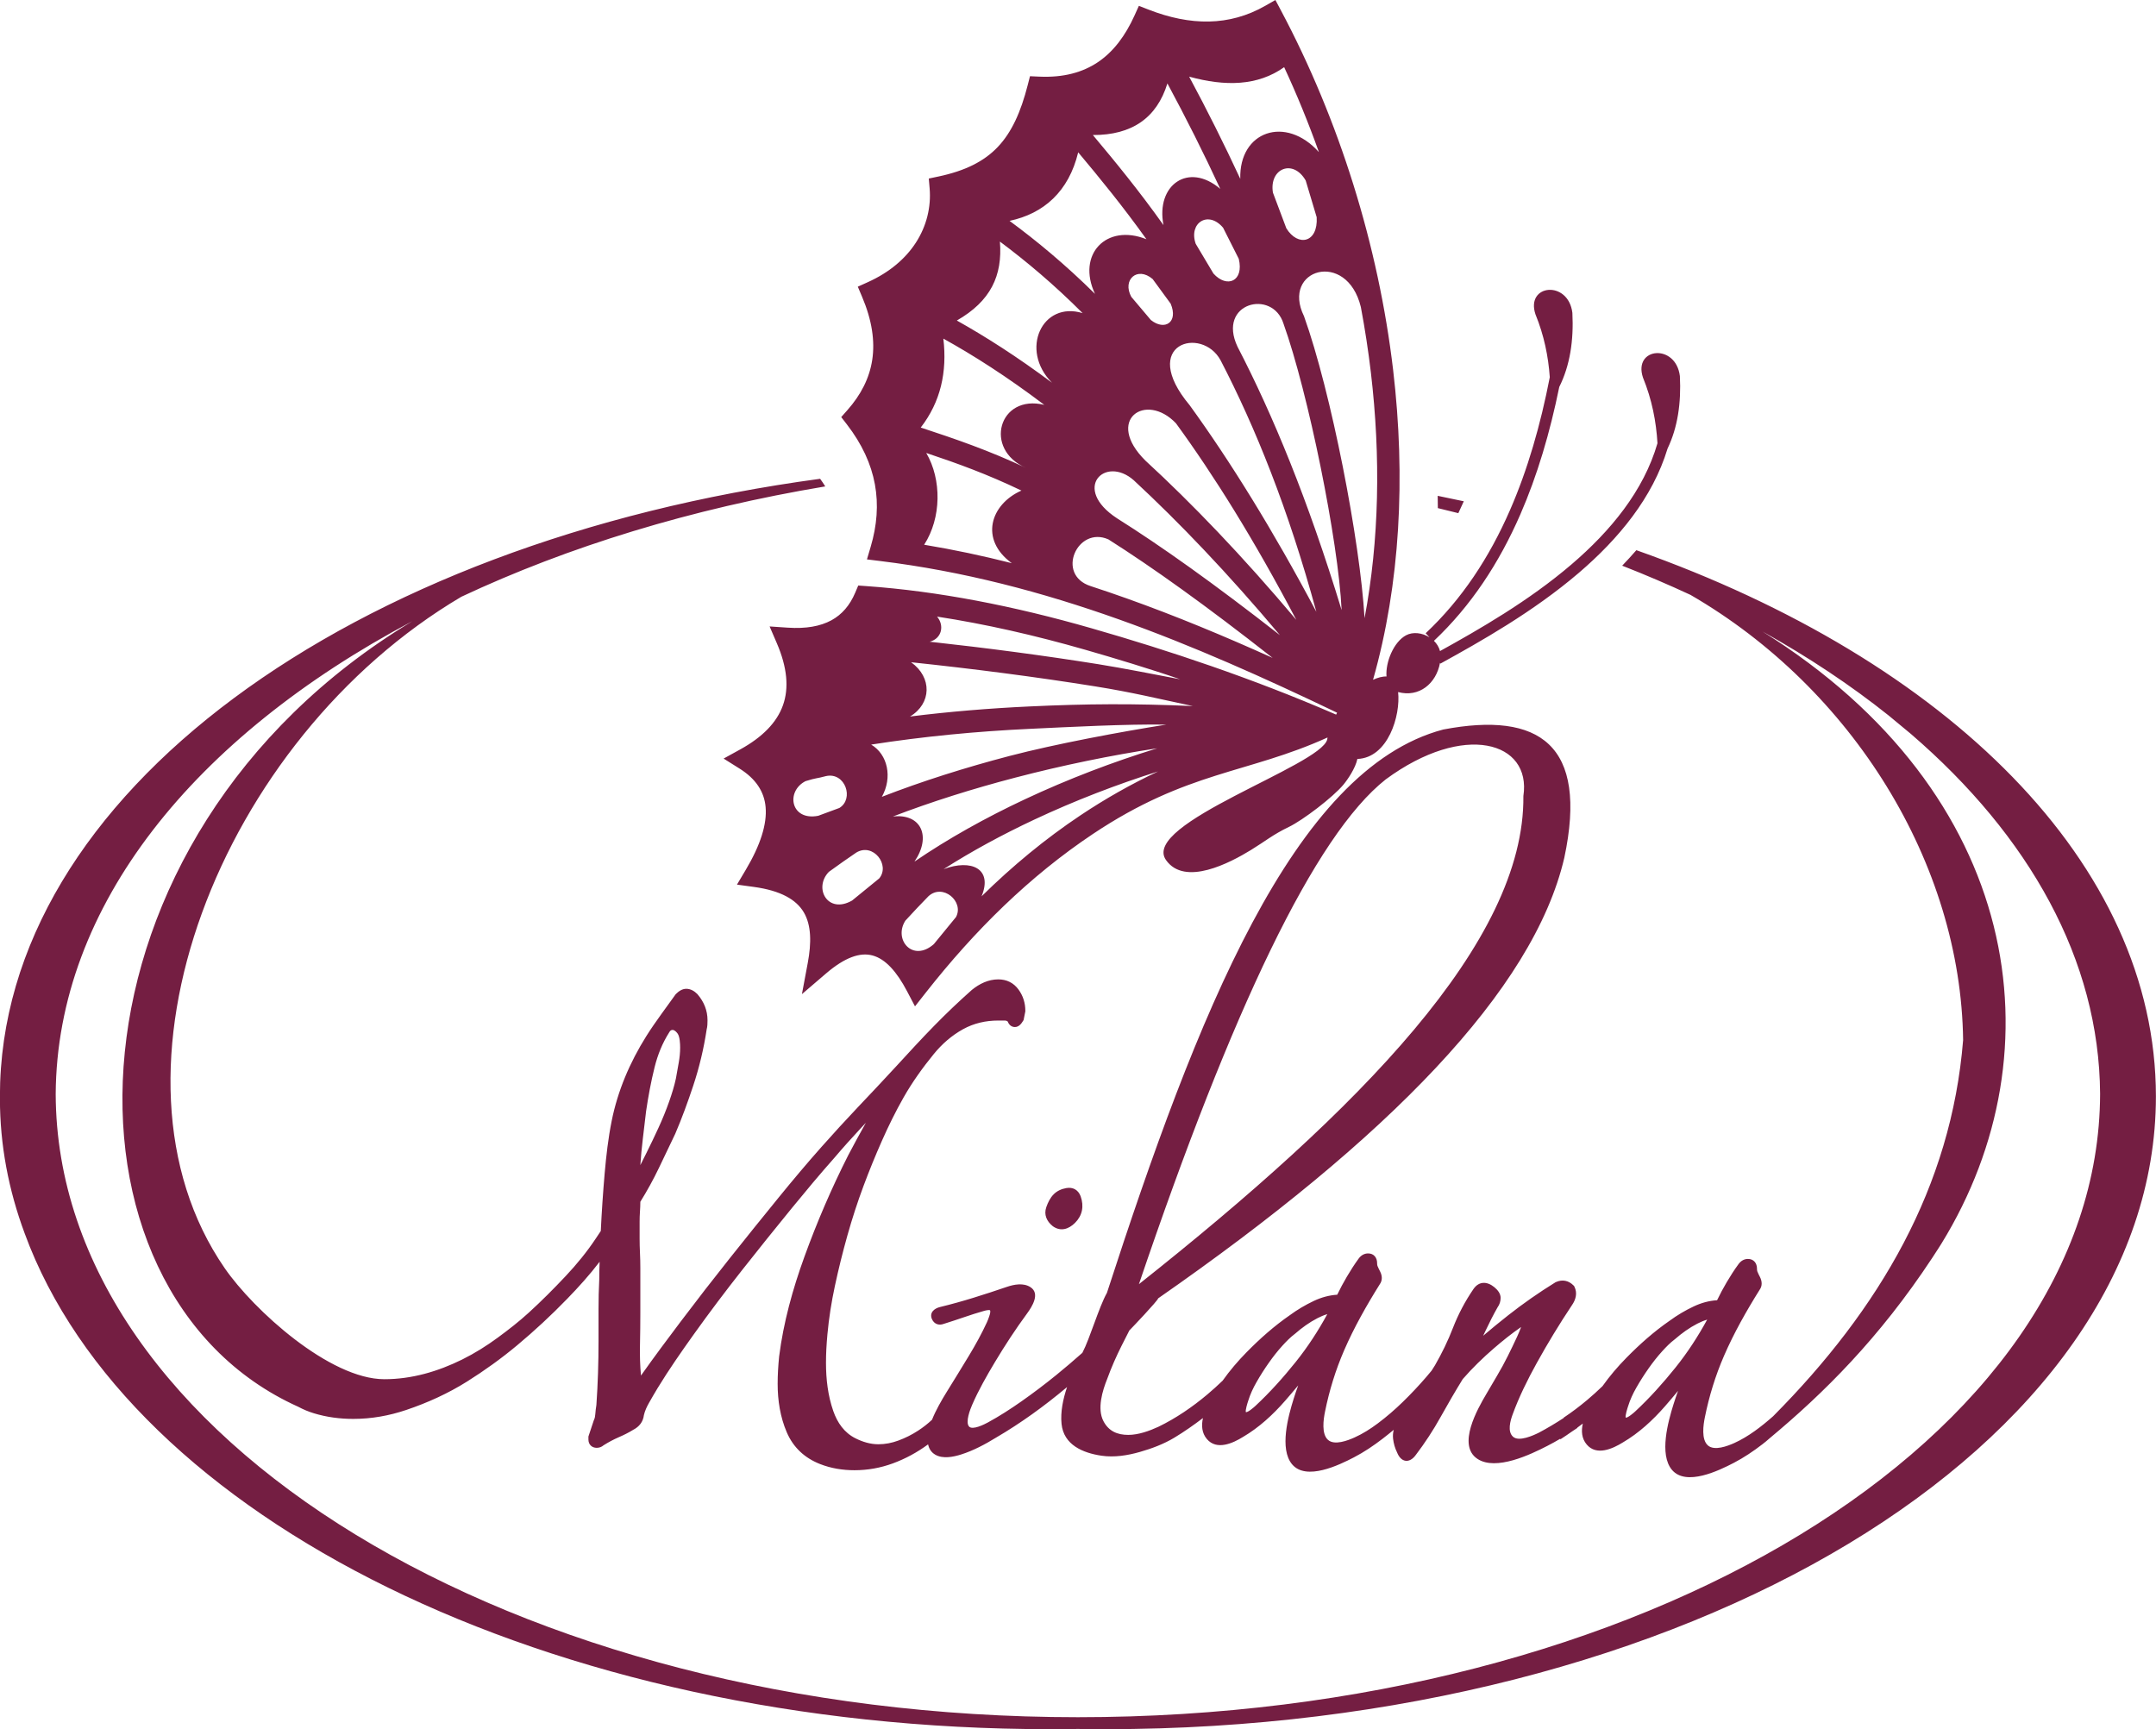 <?xml
version="1.0" encoding="utf-8"?>
<!-- Generator: Adobe Illustrator 16.0.3, SVG Export Plug-In . SVG Version: 6.00 Build 0)  -->
<!DOCTYPE svg PUBLIC "-//W3C//DTDSVG1.1//EN" "http://www.w3.org/Graphics/SVG/1.1/DTD/svg11.dtd">
<svg version="1.1" id="Layer_1" xmlns="http://www.w3.org/2000/svg" xmlns:xlink="http://www.w3.org/1999/xlink" x="0px" y="0px" width="192px" height="154px" viewBox="0 0 192 154" enable-background="new 0 0 192 154" xml:space="preserve">
    <path fill-rule="evenodd" clip-rule="evenodd" fill="#741E42" d="M118.202,117.036c-0.305,0.091-0.602,0.218-0.875,0.359
    	c-0.721,0.372-1.387,0.851-1.994,1.384l-0.014,0.012l-0.016,0.011c-0.393,0.296-0.76,0.671-1.09,1.034
    	c-0.439,0.482-0.842,0.997-1.217,1.531c-0.395,0.559-0.762,1.137-1.102,1.732c-0.297,0.519-0.555,1.068-0.736,1.658
    	c-0.059,0.168-0.277,0.862-0.207,1.01c0.188,0.025,0.721-0.438,0.844-0.554c1.293-1.204,2.482-2.53,3.586-3.909
    	C116.45,119.972,117.384,118.536,118.202,117.036 M57.025,103.766c0.18-0.359,0.36-0.72,0.541-1.081
    	c0.375-0.751,0.737-1.508,1.087-2.271c0.351-0.765,0.669-1.546,0.948-2.341c0.232-0.663,0.447-1.347,0.591-2.02
    	c0.087-0.481,0.173-0.963,0.257-1.444c0.075-0.43,0.121-0.867,0.121-1.304c0-0.338-0.026-0.978-0.226-1.257
    	c-0.1-0.134-0.268-0.324-0.453-0.324c-0.146,0-0.222,0.089-0.291,0.209l-0.012,0.021c-0.602,0.947-1.019,1.991-1.29,3.078
    	c-0.325,1.299-0.568,2.622-0.761,3.932c-0.096,0.816-0.193,1.632-0.29,2.448C57.156,102.194,57.075,102.98,57.025,103.766
    	L57.025,103.766z M93.748,109.198c-0.536-0.429-0.806-1.021-0.571-1.691c0.144-0.412,0.349-0.835,0.66-1.146
    	c0.307-0.308,0.701-0.477,1.124-0.552c0.589-0.104,1.062,0.162,1.274,0.731c0.309,0.876,0.164,1.703-0.498,2.366
    	c-0.563,0.562-1.272,0.796-1.965,0.311l-0.012-0.009L93.748,109.198z M101.425,114.368c8.285-24.44,15.668-39.979,21.98-44.956
    	c6.979-5.137,12.996-3.365,12.258,1.48C135.796,83.898,121.034,98.822,101.425,114.368z M152.03,117.525
    	c-0.307,0.091-0.602,0.219-0.877,0.359c-0.721,0.373-1.385,0.851-1.994,1.384l-0.014,0.012l-0.016,0.011
    	c-0.393,0.296-0.76,0.671-1.088,1.034c-0.439,0.482-0.844,0.997-1.219,1.531c-0.395,0.56-0.762,1.138-1.102,1.732
    	c-0.295,0.519-0.555,1.069-0.736,1.659c-0.057,0.168-0.275,0.861-0.207,1.009c0.188,0.026,0.721-0.438,0.844-0.554
    	c1.295-1.203,2.482-2.53,3.588-3.908C150.278,120.462,151.212,119.025,152.03,117.525z M128.046,45.253
    	c0.611,0.146,1.219,0.295,1.824,0.449c0.168-0.35,0.33-0.702,0.486-1.058c-0.771-0.168-1.547-0.33-2.324-0.486
    	C128.038,44.523,128.044,44.888,128.046,45.253z M73.564,69.117c1.705-0.369,2.52,2.027,1.185,2.84l-1.883,0.697
    	c-2.459,0.476-2.913-2.174-1.133-3.085C72.759,69.251,72.672,69.359,73.564,69.117z M76.259,75.927
    	c1.493-0.9,3.038,1.104,2.038,2.305l-2.415,1.969c-2.175,1.246-3.459-1.115-2.069-2.553C74.683,77.015,75.493,76.445,76.259,75.927z
    	 M82.68,79.821c1.284-1.181,3.197,0.475,2.456,1.851l-1.975,2.412c-1.883,1.654-3.612-0.402-2.536-2.09
    	C81.351,81.2,82.033,80.481,82.68,79.821z M113.358,17.153c0.398,1.059,0.797,2.119,1.195,3.178
    	c1.041,1.686,2.838,1.292,2.703-0.985l-0.979-3.271C115.149,14.112,113.011,15.006,113.358,17.153z M106.483,21.713
    	c0.527,0.882,1.053,1.765,1.578,2.647c1.199,1.338,2.74,0.7,2.256-1.312l-1.396-2.767C107.599,18.709,105.831,19.851,106.483,21.713
    	z M100.747,26.438c0.58,0.687,1.162,1.375,1.742,2.062c1.227,0.985,2.469,0.212,1.762-1.457l-1.602-2.19
    	C101.28,23.683,99.917,24.922,100.747,26.438z M116.126,28.158c-2.061-4.19,3.811-5.959,5.063-0.813
    	c0.365,1.941,0.662,3.888,0.893,5.832c0.885,7.5,0.746,14.952-0.563,21.877C121.122,48.185,118.542,34.899,116.126,28.158z
    	 M110.208,30.883c-1.855-3.923,3.123-5.177,4.094-2.052c2.193,6.124,4.879,19.322,5.176,25.507
    	C116.462,44.45,113.335,36.914,110.208,30.883z M105.944,36.089c-4.584-5.486,1.09-7.101,2.76-3.99
    	c3.072,5.923,6.016,13.184,8.523,22.391C113.366,47.217,109.532,41.037,105.944,36.089z M102.003,41.021
    	c-3.658-3.62,0.029-6.156,2.723-3.32c3.383,4.641,6.951,10.35,10.713,17.501C110.624,49.484,106.14,44.828,102.003,41.021z
    	 M99.474,46.159c-4.072-2.663-1.064-5.636,1.488-3.39c4.01,3.718,8.357,8.25,13.02,13.797
    	C108.067,51.943,103.397,48.63,99.474,46.159z M97.126,52.198c-3.145-1.014-1.176-5.39,1.584-4.159
    	c3.934,2.496,8.639,5.854,14.623,10.553c-4.295-1.938-8.611-3.736-13.004-5.301C99.267,52.913,98.2,52.548,97.126,52.198z
    	 M90.962,43.69c-2.759,1.221-3.757,4.356-0.858,6.466c-2.563-0.651-5.161-1.204-7.804-1.642c1.545-2.397,1.568-5.806,0.187-8.173
    	C85.262,41.269,87.922,42.231,90.962,43.69z M92.998,36.057c-4.047-0.99-5.458,3.973-1.607,5.623
    	c-3.343-1.57-6.259-2.569-9.395-3.603c1.771-2.285,2.364-4.95,2.014-7.92C86.683,31.638,89.685,33.549,92.998,36.057z
    	 M96.411,27.888c-3.59-1.111-5.644,3.26-2.728,6.196c-3.097-2.311-5.926-4.112-8.473-5.538c3.013-1.724,4.081-4.001,3.835-7.031
    	C91.383,23.261,93.837,25.312,96.411,27.888z M102.095,21.307c-3.572-1.433-6.232,1.353-4.582,4.865
    	c-2.665-2.635-5.199-4.725-7.608-6.502c3.045-0.647,5.269-2.61,6.112-6.104C97.937,15.855,99.995,18.373,102.095,21.307z
    	 M108.671,16.824c-2.842-2.43-5.756-0.341-5.059,3.223c-2.148-3.023-4.258-5.602-6.289-8.021c3.473,0.011,5.689-1.516,6.639-4.596
    	C105.61,10.488,107.192,13.63,108.671,16.824z M103.134,68.704c-3.652,1.149-7.414,2.594-11.033,4.293
    	c-2.823,1.325-5.553,2.801-8.07,4.409c2.462-0.922,4.402-0.05,3.382,2.419v0.001c2.735-2.69,5.66-5.112,8.81-7.216
    	C98.415,71.147,100.712,69.839,103.134,68.704z M103.054,66.643c-4.104,0.623-8.419,1.508-12.64,2.612
    	c-3.789,0.99-7.495,2.156-10.897,3.463c2.5-0.286,3.458,1.757,1.919,4.016l-0.001,0.001c3.005-2.054,6.349-3.914,9.819-5.543
    	C95.119,69.376,99.151,67.844,103.054,66.643z M103.856,64.534c-3.5-0.06-8.668,0.213-12.107,0.375
    	c-4.788,0.224-9.515,0.678-14.168,1.404c1.481,0.877,1.915,2.93,0.952,4.652c3.555-1.383,7.428-2.608,11.379-3.642
    	C93.991,66.257,99.858,65.161,103.856,64.534z M106.231,62.882c-3.115-0.656-5.314-1.211-8.729-1.758
    	c-5.323-0.852-10.893-1.568-16.367-2.146c1.891,1.349,1.828,3.683-0.096,4.835c3.504-0.437,7.047-0.73,10.622-0.897
    	C96.825,62.674,100.946,62.649,106.231,62.882z M83.449,54.915c0.661,0.772,0.44,1.954-0.658,2.236
    	c5.042,0.552,10.137,1.221,15.023,2.003c2.178,0.348,5.209,0.948,7.281,1.341c-2.543-0.881-5.951-1.912-8.438-2.625
    	C92.145,56.575,87.735,55.572,83.449,54.915z M97.331,74.271c-5.629,3.759-10.522,8.578-14.897,14.145l-0.95,1.209l-0.716-1.362
    	c-0.909-1.73-1.917-2.857-3.059-3.168c-1.11-0.303-2.47,0.164-4.146,1.601l-2.148,1.841l0.52-2.782
    	c0.335-1.789,0.322-3.359-0.355-4.505c-0.665-1.126-2.038-1.932-4.456-2.263l-1.494-0.204l0.77-1.294
    	c1.327-2.228,1.913-4.094,1.781-5.61c-0.121-1.396-0.897-2.535-2.307-3.421l-1.433-0.901l1.482-0.816
    	c1.967-1.084,3.253-2.389,3.802-3.929c0.548-1.535,0.383-3.371-0.544-5.526l-0.644-1.496l1.626,0.109
    	c1.605,0.108,2.889-0.12,3.876-0.656c0.946-0.515,1.644-1.337,2.113-2.44l0.279-0.656l0.708,0.05
    	c6.419,0.454,13.127,1.765,20.063,3.756c6.906,1.982,14.297,4.452,21.623,7.619l0.164,0.071l0.063-0.135
    	c0.004-0.01,0.012-0.022,0.021-0.035c-6.438-3.092-12.85-5.967-19.406-8.302c-6.856-2.443-13.886-4.301-21.291-5.208l-1.171-0.144
    	l0.334-1.128c0.561-1.897,0.706-3.751,0.374-5.556c-0.332-1.809-1.145-3.59-2.496-5.34l-0.503-0.65l0.548-0.618
    	c1.198-1.353,1.966-2.838,2.215-4.484c0.251-1.665-0.02-3.526-0.905-5.612l-0.381-0.899l0.889-0.401
    	c1.966-0.886,3.366-2.117,4.265-3.495c0.994-1.524,1.38-3.235,1.243-4.855l-0.075-0.88l0.862-0.182
    	c2.38-0.503,4.066-1.348,5.286-2.635c1.237-1.305,2.049-3.11,2.663-5.512l0.201-0.785l0.815,0.037
    	c2.154,0.099,3.875-0.37,5.246-1.297c1.383-0.937,2.439-2.357,3.246-4.144l0.389-0.862l0.875,0.34
    	c1.838,0.714,3.633,1.093,5.377,1.056c1.717-0.037,3.391-0.479,5.014-1.407L113.579,0l0.48,0.904
    	c5.207,9.789,8.697,20.961,10.004,32.043c1.127,9.565,0.631,19.077-1.789,27.594c0.422-0.194,0.844-0.309,1.199-0.292
    	c-0.1-1.285,0.643-3.079,1.736-3.668c0.619-0.334,1.449-0.226,2.094,0.181l-0.342-0.365c3.219-3.022,5.662-6.733,7.51-10.968
    	c1.572-3.6,2.717-7.579,3.543-11.835c-0.131-1.852-0.506-3.717-1.277-5.605c-0.891-2.682,2.922-3.066,3.289-0.13
    	c0.127,2.465-0.213,4.691-1.168,6.604c-0.83,4.071-1.955,7.887-3.471,11.362c-1.891,4.332-4.391,8.136-7.689,11.248
    	c0.254,0.25,0.447,0.558,0.541,0.911c3.449-1.909,7.893-4.449,11.711-7.72c3.467-2.967,6.424-6.539,7.654-10.789
    	c-0.115-1.933-0.488-3.88-1.293-5.853c-0.891-2.681,2.922-3.066,3.289-0.129c0.123,2.402-0.197,4.578-1.098,6.457
    	c-1.324,4.376-4.359,8.036-7.904,11.07c-4.059,3.475-8.775,6.124-12.322,8.08l-0.037-0.07c-0.334,1.839-1.854,3.111-3.732,2.605
    	c0.23,2.09-0.893,5.853-3.627,5.958c-0.174,0.82-0.852,1.819-1.24,2.286c-0.932,1.124-3.619,3.17-4.863,3.768
    	c-1.439,0.693-2.115,1.283-3.377,2.055c-1.85,1.132-5.887,3.276-7.566,0.89c-2.275-3.233,13.768-8.383,14.361-10.734v-0.001
    	c0.008-0.058,0.018-0.116,0.027-0.177C111.085,68.918,105.765,68.641,97.331,74.271z M172.901,110.74l-0.002,0.004l-0.25,0.395
    	c-0.188,0.299-0.381,0.596-0.578,0.891c-4.725,7.17-9.68,12.065-14.479,16.062c-0.211,0.188-0.424,0.366-0.643,0.533
    	c-0.801,0.617-1.648,1.189-2.547,1.656c-1.322,0.687-4.25,2.112-5.508,0.625c-1.16-1.375-0.336-4.327,0.135-5.831
    	c0.127-0.403,0.262-0.805,0.406-1.202c-0.381,0.462-0.77,0.92-1.164,1.372c-1.082,1.24-2.328,2.386-3.742,3.214
    	c-0.928,0.577-2.354,1.217-3.223,0.193c-0.459-0.538-0.498-1.21-0.352-1.869c-0.162,0.122-0.326,0.244-0.49,0.364l-0.004,0.029
    	c-0.15,0.102-0.299,0.2-0.451,0.3c-0.35,0.247-0.705,0.488-1.064,0.719l0.01-0.065c-0.375,0.221-0.756,0.433-1.143,0.632
    	c-1.512,0.78-4.586,2.256-6.24,1.165c-1.838-1.214,0.01-4.453,0.783-5.764c0.324-0.547,0.643-1.096,0.965-1.643
    	c0.338-0.568,0.654-1.148,0.949-1.74c0.285-0.571,0.563-1.146,0.83-1.726c0.131-0.283,0.254-0.575,0.361-0.871
    	c-0.84,0.579-1.643,1.223-2.41,1.886c-0.99,0.854-1.934,1.769-2.789,2.755c-0.68,1.105-1.332,2.227-1.963,3.361
    	c-0.658,1.187-1.404,2.324-2.219,3.397c-0.57,0.785-1.314,0.66-1.66-0.217c-0.193-0.39-0.313-0.804-0.361-1.236
    	c-0.029-0.271-0.01-0.535,0.059-0.789c-0.326,0.271-0.658,0.535-0.994,0.795c-0.803,0.617-1.65,1.189-2.549,1.656
    	c-1.32,0.686-4.25,2.112-5.506,0.624c-1.16-1.374-0.336-4.326,0.133-5.83c0.127-0.403,0.262-0.805,0.408-1.202
    	c-0.383,0.462-0.771,0.919-1.166,1.371c-1.082,1.241-2.328,2.386-3.742,3.215c-0.926,0.577-2.352,1.217-3.223,0.193
    	c-0.457-0.538-0.498-1.212-0.352-1.87c-0.82,0.622-1.666,1.216-2.541,1.744c-0.943,0.57-2.02,0.973-3.076,1.274
    	c-1.094,0.313-2.281,0.503-3.416,0.335c-1.66-0.244-3.375-0.961-3.56-2.842c-0.104-1.052,0.13-2.196,0.492-3.271
    	c-0.021,0.017-0.041,0.034-0.062,0.051c-1.968,1.646-4.056,3.163-6.263,4.451c-0.962,0.593-2.018,1.155-3.098,1.498
    	c-0.703,0.223-1.635,0.415-2.314,0.021c-0.37-0.214-0.56-0.545-0.638-0.916c-0.011,0.008-0.023,0.016-0.034,0.022
    	c-0.957,0.698-1.992,1.261-3.103,1.669c-1.101,0.405-2.242,0.61-3.414,0.61c-1.051,0-2.088-0.164-3.07-0.55
    	c-1.368-0.537-2.386-1.475-2.967-2.833c-0.583-1.36-0.81-2.834-0.81-4.309c0-0.396,0.011-0.791,0.033-1.187
    	c0.023-0.415,0.057-0.83,0.099-1.257c0.383-3.02,1.208-6.004,2.245-8.859c1.123-3.099,2.425-6.131,3.919-9.078
    	c0.507-0.952,1.022-1.923,1.561-2.872c-0.145,0.154-0.29,0.309-0.434,0.464c-0.818,0.879-1.62,1.772-2.404,2.695
    	c-1.273,1.434-2.503,2.912-3.718,4.396c-1.506,1.841-2.993,3.696-4.465,5.563c-1.475,1.871-2.91,3.774-4.296,5.713
    	c-1.117,1.563-2.229,3.159-3.229,4.799c-0.263,0.433-0.515,0.87-0.765,1.31c-0.193,0.338-0.369,0.714-0.457,1.097
    	c-0.07,0.595-0.417,1.033-0.946,1.305c-0.412,0.256-0.855,0.473-1.299,0.665c-0.466,0.204-0.915,0.443-1.345,0.715
    	c-0.171,0.15-0.384,0.227-0.615,0.227c-0.437,0-0.736-0.301-0.736-0.737v-0.271l0.485-1.459l0.015-0.03
    	c0.072-0.144,0.1-0.34,0.112-0.498c0.021-0.276,0.053-0.551,0.098-0.824c0.131-1.888,0.19-3.781,0.19-5.676c0-0.954,0-1.909,0-2.864
    	c0-0.873,0.019-1.748,0.064-2.62c0-0.528,0.012-1.057,0.033-1.584c0-0.002,0-0.005,0-0.007c-0.881,1.158-1.872,2.255-2.876,3.289
    	c-1.418,1.463-2.911,2.851-4.475,4.156c-1.41,1.176-2.903,2.249-4.458,3.225c-1.692,1.062-3.517,1.889-5.408,2.527
    	c-1.527,0.516-3.107,0.798-4.72,0.798c-1.192,0-2.376-0.154-3.518-0.504c-0.487-0.148-0.949-0.342-1.387-0.579
    	C3.816,115.046,4.73,74.607,36.719,55.325C17.326,65.611,5.059,80.659,4.96,97.439c0.099,30.658,40.815,55.494,91.031,55.494
    	c50.229,0,90.953-24.848,91.031-55.517c-0.078-11.919-6.295-22.963-16.844-32.048l-1.99-1.649c-3.371-2.69-7.131-5.192-11.23-7.476
    	C180.046,70.652,183.458,93.584,172.901,110.74z M157.905,126.128c9.492-9.559,15.861-20.42,16.918-33.496
    	c-0.199-15.711-9.838-31.287-24.277-39.652c-1.967-0.914-3.996-1.782-6.084-2.601c0.432-0.449,0.854-0.91,1.262-1.38
    	c27.68,9.786,46.268,27.905,46.268,48.643c0,31.126-41.869,56.357-93.518,56.357c-0.826,0-1.652-0.007-2.475-0.019h-0.023
    	c-0.82,0.012-1.643,0.019-2.467,0.019c-44.696,0-82.063-18.896-91.313-44.158c-1.437-3.863-2.202-7.874-2.202-11.99l0-0.114
    	c0-0.033-0.002-0.063-0.002-0.095c0-26.888,31.244-49.375,73.044-55.001c0.161,0.22,0.313,0.447,0.456,0.679
    	c-11.929,1.988-22.9,5.367-32.405,9.826C19.57,65.863,8.035,95.58,20.009,112.941c2.578,3.737,9.355,9.891,14.219,9.891
    	c2.43,0,4.761-0.682,6.927-1.753c1.116-0.553,2.174-1.215,3.177-1.953c0.948-0.697,1.889-1.427,2.758-2.222
    	c1.14-1.04,2.229-2.134,3.287-3.259c0.981-1.041,1.891-2.156,2.684-3.349l0.441-0.663c0.083-1.724,0.198-3.445,0.348-5.165
    	c0.136-1.544,0.315-3.104,0.619-4.624c0.541-2.706,1.624-5.235,3.087-7.566c0.419-0.669,0.875-1.316,1.335-1.957
    	c0.417-0.581,0.835-1.161,1.256-1.74l0.022-0.03l0.026-0.027c0.246-0.246,0.556-0.462,0.918-0.462c0.386,0,0.716,0.196,0.982,0.463
    	l0.013,0.013l0.012,0.015c0.567,0.662,0.887,1.433,0.887,2.309c0,0.245-0.005,0.567-0.075,0.813
    	c-0.258,1.71-0.658,3.396-1.204,5.036c-0.478,1.434-0.995,2.864-1.599,4.271c-0.482,1.011-0.965,2.019-1.447,3.027
    	c-0.496,1.037-1.053,2.045-1.658,3.021c-0.002,0.288-0.012,0.576-0.033,0.862c-0.022,0.31-0.031,0.621-0.031,0.932v1.481
    	c0,0.421,0.011,0.842,0.031,1.264c0.023,0.458,0.033,0.917,0.033,1.376v3.928c0,0.979-0.011,1.96-0.032,2.94
    	c-0.02,0.9,0.007,1.803,0.09,2.7c0.004-0.008,0.008-0.015,0.011-0.02l0.012-0.021l0.014-0.019c1.143-1.613,2.324-3.2,3.515-4.777
    	c1.425-1.888,2.876-3.759,4.349-5.611c1.458-1.834,2.928-3.662,4.41-5.478c1.23-1.508,2.483-3.003,3.776-4.458
    	c1.047-1.179,2.111-2.343,3.194-3.488c1.15-1.216,2.304-2.43,3.436-3.665c1.126-1.228,2.254-2.459,3.42-3.648
    	c1.064-1.088,2.168-2.136,3.304-3.146l0.016-0.015c0.678-0.552,1.471-0.944,2.361-0.944c0.744,0,1.364,0.302,1.803,0.905
    	c0.408,0.562,0.606,1.199,0.606,1.892v0.056l-0.01,0.042c-0.043,0.213-0.085,0.428-0.128,0.642l-0.017,0.081l-0.042,0.071
    	c-0.161,0.27-0.386,0.555-0.732,0.555c-0.309,0-0.525-0.203-0.631-0.474c-0.064-0.1-0.23-0.105-0.334-0.105h-0.515
    	c-1.111,0-2.17,0.236-3.145,0.776c-1.007,0.558-1.868,1.313-2.595,2.203c-0.99,1.212-1.914,2.499-2.688,3.861
    	c-0.715,1.259-1.355,2.56-1.94,3.883c-0.582,1.317-1.126,2.649-1.629,3.999c-0.54,1.447-1.017,2.918-1.435,4.405
    	c-0.419,1.491-0.794,2.995-1.118,4.51c-0.306,1.426-0.535,2.869-0.667,4.321c-0.039,0.434-0.072,0.867-0.095,1.302
    	c-0.021,0.41-0.031,0.82-0.031,1.231c0,1.442,0.17,2.916,0.648,4.283c0.366,1.047,0.974,1.931,1.981,2.435
    	c0.635,0.317,1.322,0.528,2.037,0.528c0.606,0,1.196-0.116,1.764-0.325c0.622-0.228,1.214-0.522,1.769-0.885
    	c0.441-0.287,0.857-0.61,1.242-0.971c0.344-0.857,0.83-1.705,1.314-2.486c0.669-1.079,1.335-2.159,1.991-3.246
    	c0.574-0.952,1.119-1.937,1.583-2.946c0.072-0.157,0.382-0.891,0.285-1.062c-0.053-0.087-0.478,0.025-0.554,0.048
    	c-0.575,0.165-1.146,0.344-1.712,0.54c-0.618,0.214-1.24,0.415-1.863,0.612c-0.434,0.164-0.854,0.016-1.047-0.42
    	c-0.252-0.569,0.194-0.955,0.711-1.08c1.007-0.244,2.005-0.523,2.995-0.829c0.987-0.304,1.968-0.627,2.944-0.96
    	c0.658-0.227,1.496-0.387,2.121,0.018c0.882,0.571,0.147,1.731-0.292,2.33c-1.028,1.397-1.978,2.852-2.87,4.34
    	c-0.73,1.219-1.463,2.502-2.029,3.808c-0.167,0.386-0.627,1.545-0.277,1.935c0.311,0.346,1.377-0.201,1.667-0.358
    	c1.029-0.558,2.019-1.199,2.977-1.87c1.069-0.749,2.111-1.538,3.124-2.361c0.789-0.642,1.563-1.301,2.323-1.977
    	c0.684-1.309,1.465-4.053,2.188-5.342l0,0c7.975-24.568,16.588-46.644,29.953-50.169c8.566-1.628,12.92,1.347,10.777,11.424
    	c-2.75,11.809-15.709,25.011-36.168,39.237h0.002c-0.053,0.231-2.348,2.636-2.516,2.805l-0.049,0.048
    	c-0.236,0.456-0.469,0.913-0.697,1.373c-0.473,0.945-0.904,1.916-1.271,2.928c-0.434,1.073-0.92,2.675-0.342,3.782
    	c0.467,0.894,1.236,1.224,2.213,1.224c0.902,0,1.885-0.354,2.686-0.725c1.563-0.76,3.01-1.749,4.34-2.865
    	c0.473-0.397,0.93-0.812,1.375-1.24c0.639-0.899,1.355-1.741,2.129-2.527c1.186-1.208,2.471-2.348,3.854-3.303
    	c0.67-0.491,1.385-0.916,2.137-1.271c0.662-0.312,1.359-0.509,2.084-0.552c0.266-0.548,0.551-1.085,0.861-1.609
    	c0.326-0.553,0.674-1.098,1.053-1.617c0.203-0.275,0.49-0.453,0.838-0.453c0.512,0,0.801,0.376,0.801,0.866
    	c0,0.068,0.004,0.176,0.029,0.24c0.035,0.086,0.072,0.172,0.113,0.254l0.129,0.258c0.186,0.371,0.215,0.781-0.033,1.127
    	c-1.174,1.876-2.291,3.846-3.172,5.878c-0.764,1.76-1.328,3.595-1.707,5.475c-0.137,0.676-0.33,1.977,0.268,2.508
    	c0.578,0.515,1.758,0.055,2.348-0.208c0.742-0.333,1.445-0.778,2.094-1.267c0.775-0.581,1.512-1.217,2.205-1.892
    	c0.73-0.71,1.43-1.452,2.094-2.223c0.164-0.189,0.324-0.381,0.482-0.574c0.105-0.163,0.207-0.326,0.303-0.479
    	c0.619-1.073,1.16-2.191,1.607-3.347c0.473-1.216,1.084-2.369,1.82-3.445c0.494-0.72,1.225-0.686,1.859-0.164
    	c0.285,0.237,0.559,0.557,0.559,0.951c0,0.307-0.092,0.592-0.27,0.84c-0.383,0.673-0.732,1.369-1.063,2.068
    	c-0.074,0.156-0.146,0.312-0.221,0.467c0.73-0.621,1.473-1.228,2.225-1.821c1.342-1.056,2.742-2.031,4.193-2.929l0.027-0.017
    	l0.031-0.013c0.566-0.254,1.123-0.147,1.563,0.292l0.055,0.055l0.035,0.069c0.281,0.566,0.117,1.152-0.223,1.64
    	c-1.115,1.673-2.16,3.393-3.133,5.15c-0.813,1.468-1.582,3.018-2.156,4.599c-0.197,0.546-0.473,1.495,0.037,1.963
    	c0.523,0.483,1.818-0.114,2.313-0.36c0.752-0.4,1.484-0.838,2.199-1.304l0.004-0.031c0.723-0.481,1.416-1.007,2.082-1.564
    	c0.471-0.397,0.93-0.811,1.373-1.24c0.641-0.899,1.355-1.741,2.131-2.527c1.186-1.208,2.469-2.348,3.852-3.302
    	c0.67-0.492,1.387-0.917,2.139-1.271c0.66-0.312,1.357-0.509,2.084-0.553c0.264-0.547,0.549-1.085,0.859-1.608
    	c0.328-0.554,0.674-1.098,1.055-1.616c0.203-0.276,0.488-0.454,0.836-0.454c0.512,0,0.803,0.376,0.803,0.866
    	c0,0.068,0.004,0.175,0.029,0.24c0.035,0.085,0.07,0.171,0.111,0.253l0.129,0.258c0.186,0.372,0.217,0.781-0.031,1.127
    	c-1.174,1.876-2.291,3.846-3.172,5.879c-0.764,1.759-1.328,3.595-1.707,5.474c-0.139,0.677-0.33,1.977,0.266,2.508
    	c0.578,0.516,1.76,0.056,2.35-0.208C155.7,127.95,156.87,127.042,157.905,126.128z M117.454,13.548
    	c-2.955-3.306-7.123-1.872-7.002,2.381c-1.434-3.092-2.961-6.137-4.553-9.103c3.211,0.886,6.107,0.834,8.461-0.844
    	C115.501,8.44,116.534,10.97,117.454,13.548z"/>
</svg>
